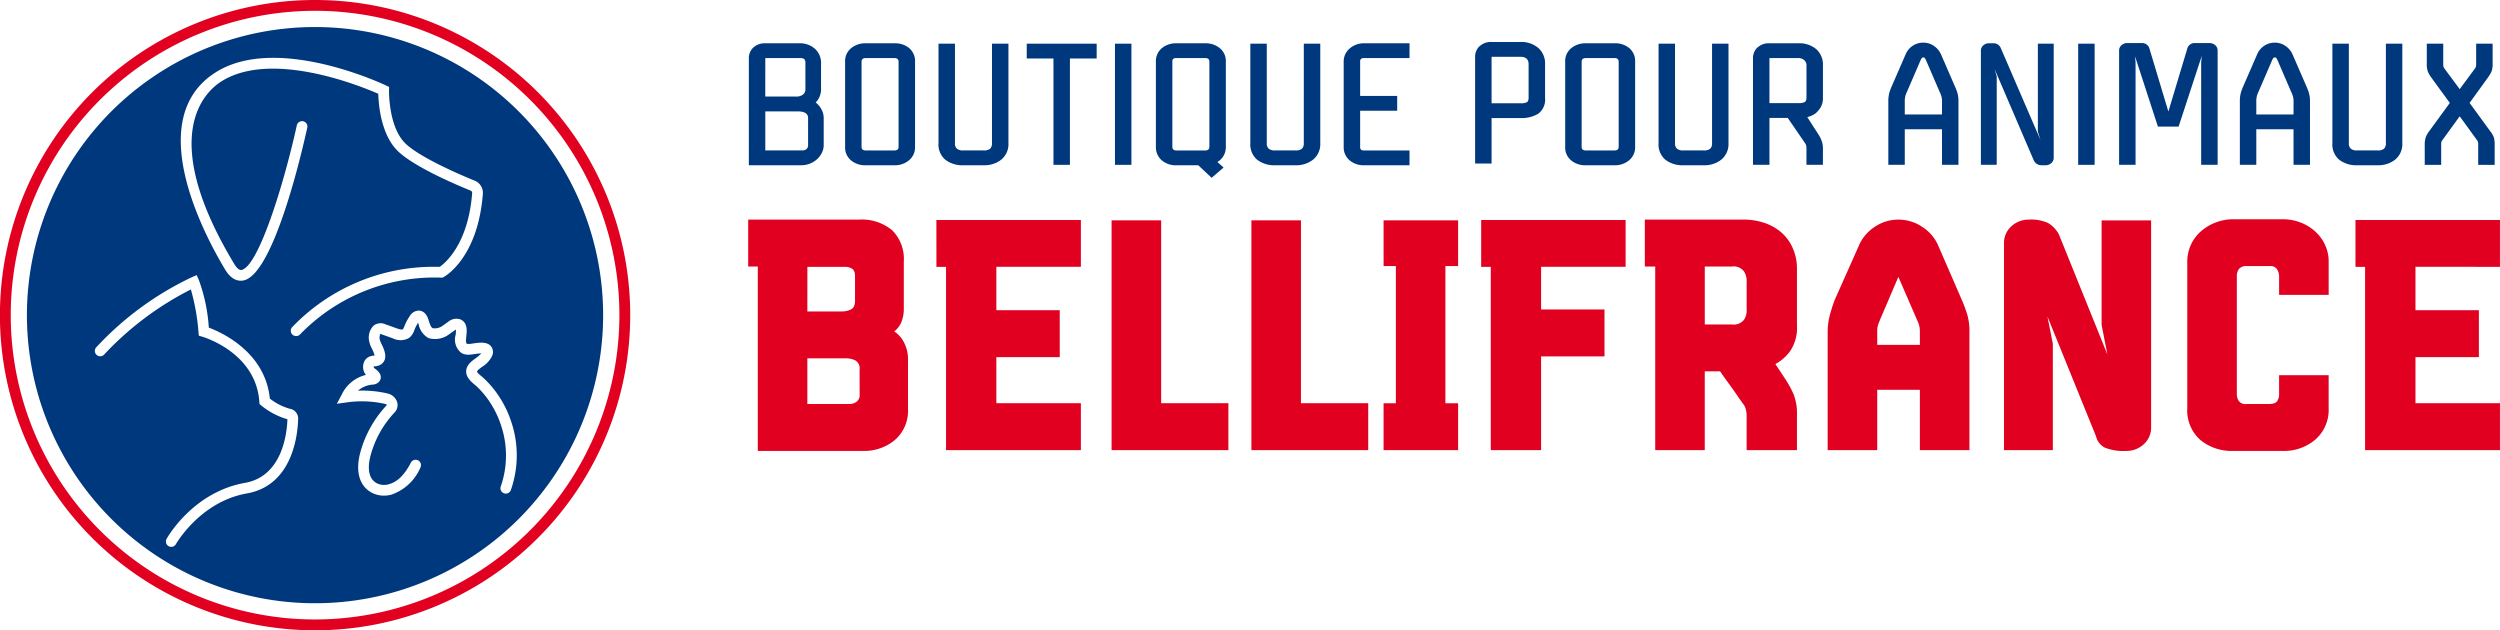 <?xml version="1.0" encoding="UTF-8"?>
<svg xmlns="http://www.w3.org/2000/svg" width="330.471" height="83.317" viewBox="0 0 330.471 83.317">
  <g id="Logo" transform="translate(-52.968 -222.822)">
    <g id="Groupe_171" data-name="Groupe 171" transform="translate(52.968 222.822)">
      <path id="Tracé_67479" data-name="Tracé 67479" d="M137,267.749l.192.006.171-.093c.184-.1,4.516-2.548,5.162-10.991a1.725,1.725,0,0,0-1.074-1.737c-1.6-.649-6.98-2.92-9.068-4.829-2.355-2.155-2.261-7.051-2.26-7.1l.011-.46-.416-.2c-.59-.28-14.565-6.812-22.55-1.707-9.652,6.17-1.442,21.506,1.3,26.06.826,1.371,1.737,1.539,2.36,1.435,4-.658,7.769-16.93,8.483-20.186a.708.708,0,1,0-1.383-.3c-1.693,7.7-5.086,18.723-7.332,19.092-.313.058-.685-.387-.916-.77-10.2-16.914-3.922-22.749-1.753-24.135,6.616-4.227,18.451.593,20.777,1.613.033,1.407.341,5.529,2.718,7.7,2.2,2.012,7.37,4.235,9.49,5.1a.319.319,0,0,1,.2.315c-.518,6.769-3.587,9.278-4.286,9.764-.247-.007-.49-.01-.733-.01a25.887,25.887,0,0,0-18.8,8.008.708.708,0,1,0,1.073.923A24.752,24.752,0,0,1,137,267.749Z" transform="translate(-78.691 -231.05)" fill="none"></path>
      <path id="Tracé_67480" data-name="Tracé 67480" d="M104.8,316.006a7.5,7.5,0,0,1-2.654-1.352c-.618-6.161-6.376-8.747-8.067-9.377a22.275,22.275,0,0,0-1.318-6.306l-.289-.637-.641.282a41.285,41.285,0,0,0-12.62,9.254.708.708,0,1,0,1.058.94,41.066,41.066,0,0,1,11.44-8.58,28.21,28.21,0,0,1,1.006,5.633l.045.479.461.136c.289.084,7.089,2.145,7.54,8.6l.021.306.239.194a9.751,9.751,0,0,0,3.451,1.812c-.063,1.874-.671,7.533-5.607,8.407C92.033,327,88.642,332.947,88.5,333.2a.708.708,0,1,0,1.237.69c.031-.055,3.2-5.609,9.379-6.7,6.077-1.075,6.724-7.817,6.777-9.855A1.3,1.3,0,0,0,104.8,316.006Z" transform="translate(-66.48 -261.961)" fill="none"></path>
      <path id="Tracé_67481" data-name="Tracé 67481" d="M166.364,318.75a13.549,13.549,0,0,0-1.518-1.706c-.1-.091-.211-.187-.333-.289-.175-.145-.639-.53-.593-.661a1.165,1.165,0,0,1,.2-.223c.134-.124.3-.247.475-.375a3.411,3.411,0,0,0,1.313-1.433,1.223,1.223,0,0,0-.135-1.271c-.528-.653-1.591-.494-2.443-.37a4.1,4.1,0,0,1-.455.057h0a1.383,1.383,0,0,1-.281-.018c-.172-.1-.146-.5-.089-1.043.074-.7.185-1.766-.794-2.192a1.661,1.661,0,0,0-1.613.332l-.676.481a1.8,1.8,0,0,1-1.355.361c-.234-.1-.379-.536-.518-.96l-.1-.3c-.317-.9-.891-1.055-1.2-1.071a1.429,1.429,0,0,0-1.229.73,6.769,6.769,0,0,0-.7,1.322,1.26,1.26,0,0,1-.213.417c-.053.041-.232.081-.811-.127l-1.511-.541a1.5,1.5,0,0,0-1.538.187,2.234,2.234,0,0,0-.58,2.089,3.625,3.625,0,0,0,.357.956,4.437,4.437,0,0,1,.352.906l-.094.011a1.9,1.9,0,0,0-.634.151,1.349,1.349,0,0,0-.727.868,1.715,1.715,0,0,0,.2,1.381,1.113,1.113,0,0,0,.115.151,4.764,4.764,0,0,0-3.2,2.59l-.65,1.224,1.373-.191a14.032,14.032,0,0,1,5.008.21,1.111,1.111,0,0,1,.251.13h0a14.726,14.726,0,0,0-3.538,6.313c-.66,2.47-.119,4.391,1.486,5.273a3.448,3.448,0,0,0,1.653.409,3.762,3.762,0,0,0,.955-.124,6.422,6.422,0,0,0,3.855-3.586.708.708,0,1,0-1.257-.653c-.857,1.653-1.8,2.565-2.957,2.869a2.146,2.146,0,0,1-1.568-.157c-1.351-.742-1.081-2.616-.8-3.666a13.384,13.384,0,0,1,3.234-5.745,1.408,1.408,0,0,0,.265-1.339,1.728,1.728,0,0,0-1.212-1.092,14.825,14.825,0,0,0-3.962-.381,3.415,3.415,0,0,1,1.906-.8,1.244,1.244,0,0,0,.912-.408c.281-.383.417-.985-.526-1.678-.066-.049-.134-.093-.154-.106-.05-.078-.047-.2-.073-.2a1.192,1.192,0,0,1,.191-.029,1.594,1.594,0,0,0,.864-.3c.917-.717.349-1.918.008-2.637a3.825,3.825,0,0,1-.236-.56,1.457,1.457,0,0,1,.052-.771.5.5,0,0,1,.187.039l1.51.541a2.251,2.251,0,0,0,2.153-.083,2.341,2.341,0,0,0,.7-1.107,5.085,5.085,0,0,1,.462-.88l.07.208a2.638,2.638,0,0,0,1.321,1.825,3.1,3.1,0,0,0,2.717-.513l.675-.48a1.946,1.946,0,0,1,.217-.137,4.21,4.21,0,0,1-.037.693,2.228,2.228,0,0,0,.788,2.418,1.912,1.912,0,0,0,.985.208h0a5.412,5.412,0,0,0,.665-.072,8.078,8.078,0,0,1,.954-.1,4.287,4.287,0,0,1-.738.633,7.312,7.312,0,0,0-.6.474,1.985,1.985,0,0,0-.577.8c-.37,1.06.538,1.813,1.027,2.218.095.078.186.154.261.224a11.971,11.971,0,0,1,1.358,1.525,12.67,12.67,0,0,1,1.876,3.635,12.477,12.477,0,0,1-.028,8.057.708.708,0,1,0,1.332.478,13.884,13.884,0,0,0,.041-8.977A14.1,14.1,0,0,0,166.364,318.75Z" transform="translate(-100.873 -267.008)" fill="none"></path>
      <path id="Tracé_67482" data-name="Tracé 67482" d="M96.142,225.792a40.228,40.228,0,1,0,40.245,40.215A40.255,40.255,0,0,0,96.142,225.792Z" transform="translate(-54.507 -224.361)" fill="none"></path>
      <g id="Groupe_170" data-name="Groupe 170">
        <path id="Tracé_67483" data-name="Tracé 67483" d="M277.6,297.87a2.919,2.919,0,0,0,.99-1.345,4.641,4.641,0,0,0,.28-1.549v-6.348a5.355,5.355,0,0,0-1.523-4.114,6.25,6.25,0,0,0-4.418-1.422H258.3v6.2h1.268v24.376h13.864a6.333,6.333,0,0,0,4.293-1.474,5.1,5.1,0,0,0,1.7-4.062v-6.6a4.751,4.751,0,0,0-.481-2.107A3.758,3.758,0,0,0,277.6,297.87Zm-11.475-8.532h5.069a1.656,1.656,0,0,1,.818.23c.273.152.409.481.409.99v3.251c0,.61-.187,1-.564,1.167a2.723,2.723,0,0,1-1.126.255H266.12Zm6.906,16.863a1.088,1.088,0,0,1-.435.989,1.626,1.626,0,0,1-.9.279H266.12v-6.043h5.115a2.744,2.744,0,0,1,1.226.278,1.2,1.2,0,0,1,.564,1.2Z" transform="translate(-159.397 -254.061)" fill="#e20020"></path>
        <path id="Tracé_67484" data-name="Tracé 67484" d="M309.955,289.394h1.27v24.225H329.05v-6.2H317.877v-6.093h8.379v-6.2h-8.379v-5.74H329.05V283.2h-19.1Z" transform="translate(-186.171 -254.119)" fill="#e20020"></path>
        <path id="Tracé_67485" data-name="Tracé 67485" d="M364.581,283.3h-6.552v30.369h15.438v-6.2h-8.887Z" transform="translate(-211.089 -254.171)" fill="#e20020"></path>
        <path id="Tracé_67486" data-name="Tracé 67486" d="M402.953,283.3H396.4v30.369h15.441v-6.2h-8.891Z" transform="translate(-230.979 -254.171)" fill="#e20020"></path>
        <path id="Tracé_67487" data-name="Tracé 67487" d="M432.678,289.346H434.3v18.13h-1.625v6.2h9.852v-6.2h-1.679v-18.13h1.679V283.3h-9.852Z" transform="translate(-249.782 -254.171)" fill="#e20020"></path>
        <path id="Tracé_67488" data-name="Tracé 67488" d="M459.454,289.394h1.27v24.225h6.65V301.229h8.382v-6.2h-8.382v-5.639h11.174V283.2H459.454Z" transform="translate(-263.66 -254.119)" fill="#e20020"></path>
        <path id="Tracé_67489" data-name="Tracé 67489" d="M522.475,284.843a6.611,6.611,0,0,0-2.236-1.294,8.407,8.407,0,0,0-2.822-.458H504.369v6.2h1.373v24.273h6.548V303.151h2.028c.309.44.586.84.842,1.194s.5.694.732,1.015.476.66.714,1.014.505.738.809,1.144a1.737,1.737,0,0,1,.309.686,3.354,3.354,0,0,1,.1.736v4.621h6.654v-4.621a6.964,6.964,0,0,0-.459-2.793,14.054,14.054,0,0,0-1.017-1.88l-1.373-2.081a5.93,5.93,0,0,0,1.956-1.725,5.459,5.459,0,0,0,.893-3.353v-7.515a6.578,6.578,0,0,0-.539-2.693A5.9,5.9,0,0,0,522.475,284.843Zm-4.648,10.387a2.1,2.1,0,0,1-.381,1.142,1.731,1.731,0,0,1-1.552.582h-3.6V289.29h3.6a1.7,1.7,0,0,1,1.552.607,2.227,2.227,0,0,1,.381,1.166Z" transform="translate(-286.941 -254.061)" fill="#e20020"></path>
        <path id="Tracé_67490" data-name="Tracé 67490" d="M572.326,293.809l-3.2-7.363a5.543,5.543,0,0,0-2.108-2.414,5.638,5.638,0,0,0-3.125-.939,5.508,5.508,0,0,0-3.1.939,5.589,5.589,0,0,0-2.082,2.414l-3.253,7.31c-.166.442-.32.9-.455,1.372a9.384,9.384,0,0,0-.332,1.345,8.626,8.626,0,0,0-.125,1.4v15.693H561.1v-7.974h5.636v7.974h6.553V297.87a7.679,7.679,0,0,0-.307-2.284A18.118,18.118,0,0,0,572.326,293.809Zm-5.587,5.838H561.1V297.87a2.708,2.708,0,0,1,.128-.915c.084-.236.179-.472.276-.709l2.388-5.587,2.49,5.739a3.6,3.6,0,0,1,.253.66,3.01,3.01,0,0,1,.1.812Z" transform="translate(-312.951 -254.061)" fill="#e20020"></path>
        <path id="Tracé_67491" data-name="Tracé 67491" d="M615.84,297.008l.766,3.912-6.4-15.846a3.893,3.893,0,0,0-1.422-1.524,5.38,5.38,0,0,0-2.54-.458,3.344,3.344,0,0,0-2.339.888,2.949,2.949,0,0,0-.966,2.26v27.322h6.453V299.495l-.714-3.6,6.426,15.842a2.258,2.258,0,0,0,1.169,1.5,6.7,6.7,0,0,0,2.8.433,3.353,3.353,0,0,0,2.345-.89,2.938,2.938,0,0,0,.966-2.26V283.193H615.84Z" transform="translate(-338.032 -254.061)" fill="#e20020"></path>
        <path id="Tracé_67492" data-name="Tracé 67492" d="M670.063,284.536a6.1,6.1,0,0,0-1.929-1.141,6.519,6.519,0,0,0-2.309-.407h-6.5a6.449,6.449,0,0,0-2.338.431,6.537,6.537,0,0,0-1.956,1.169,5.325,5.325,0,0,0-1.8,4.039v19.348a5.211,5.211,0,0,0,1.7,4.163,6.476,6.476,0,0,0,4.395,1.474h6.5a6.352,6.352,0,0,0,4.366-1.525,5.214,5.214,0,0,0,1.728-4.113v-4.367h-6.552v2.487a1.661,1.661,0,0,1-.252.939c-.172.255-.546.382-1.118.382h-2.945a1.108,1.108,0,0,1-1.019-.407,1.7,1.7,0,0,1-.251-.914V290.5a1.543,1.543,0,0,1,.28-.939,1.284,1.284,0,0,1,1.092-.382h2.995a1.013,1.013,0,0,1,.968.456,1.81,1.81,0,0,1,.252.865v2.488h6.552v-4.365a5.174,5.174,0,0,0-.509-2.312A5.57,5.57,0,0,0,670.063,284.536Z" transform="translate(-364.099 -254.007)" fill="#e20020"></path>
        <path id="Tracé_67493" data-name="Tracé 67493" d="M718.5,289.394V283.2h-19.1v6.192h1.27v24.225H718.5v-6.2H707.331v-6.093h8.381v-6.2h-8.381v-5.74Z" transform="translate(-388.033 -254.119)" fill="#e20020"></path>
        <path id="Tracé_67494" data-name="Tracé 67494" d="M94.6,222.822a41.659,41.659,0,1,0,41.676,41.646A41.649,41.649,0,0,0,94.6,222.822Zm0,81.886a40.228,40.228,0,1,1,40.245-40.24A40.268,40.268,0,0,1,94.6,304.708Z" transform="translate(-52.968 -222.822)" fill="#e20020"></path>
      </g>
    </g>
    <g id="Groupe_172" data-name="Groupe 172" transform="translate(56.515 226.396)">
      <path id="Tracé_67495" data-name="Tracé 67495" d="M267.314,242.528a2.486,2.486,0,0,0,.707-1.74v-3.426a2.5,2.5,0,0,0-.8-1.931,3,3,0,0,0-2.108-.734h-4.458a2.225,2.225,0,0,0-1.578.557,1.9,1.9,0,0,0-.6,1.455V250.82h6.934a3.048,3.048,0,0,0,1.1-.2,3.158,3.158,0,0,0,.938-.558,2.831,2.831,0,0,0,.666-.856,2.315,2.315,0,0,0,.258-1.074v-3.562a2.374,2.374,0,0,0-.286-1.115A2.821,2.821,0,0,0,267.314,242.528Zm-6.662-5.873h4.622a.8.8,0,0,1,.53.137.7.7,0,0,1,.149.519v3.5a.816.816,0,0,1-.327.67,1.4,1.4,0,0,1-.9.26h-4.078Zm5.656,11.529a.612.612,0,0,1-.218.5.8.8,0,0,1-.517.176h-4.921V243.7h4.242q1.412,0,1.414.87Z" transform="translate(-163.035 -232.551)" fill="#00387d"></path>
      <path id="Tracé_67496" data-name="Tracé 67496" d="M291.419,234.7h-3.806a2.925,2.925,0,0,0-1.931.653,2.2,2.2,0,0,0-.788,1.795v11.229a2.219,2.219,0,0,0,.775,1.794,2.915,2.915,0,0,0,1.945.652h3.806a2.89,2.89,0,0,0,1.931-.666,2.213,2.213,0,0,0,.789-1.781V237.144a2.241,2.241,0,0,0-.762-1.795A2.9,2.9,0,0,0,291.419,234.7Zm.544,13.677q0,.488-.544.489h-3.806q-.545,0-.545-.489V237.144q0-.49.545-.49h3.806q.544,0,.544.49Z" transform="translate(-176.728 -232.551)" fill="#00387d"></path>
      <path id="Tracé_67497" data-name="Tracé 67497" d="M317.592,247.942a.95.95,0,0,1-.259.761,1.275,1.275,0,0,1-.828.217h-2.72a1.282,1.282,0,0,1-.815-.217.923.923,0,0,1-.272-.761V234.809h-2.175v13.133a2.652,2.652,0,0,0,.911,2.216,3.677,3.677,0,0,0,2.352.72h2.72a3.555,3.555,0,0,0,2.338-.761,2.658,2.658,0,0,0,.925-2.175V234.809h-2.175Z" transform="translate(-190.011 -232.609)" fill="#00387d"></path>
      <path id="Tracé_67498" data-name="Tracé 67498" d="M334.738,236.767h3.534v14.057h2.175V236.767h3.535v-1.958h-9.244Z" transform="translate(-202.563 -232.609)" fill="#00387d"></path>
      <rect id="Rectangle_588" data-name="Rectangle 588" width="2.175" height="16.015" transform="translate(143.839 2.2)" fill="#00387d"></rect>
      <path id="Tracé_67499" data-name="Tracé 67499" d="M376.713,234.7h-3.807a2.914,2.914,0,0,0-1.944.653,2.221,2.221,0,0,0-.775,1.795v11.229a2.275,2.275,0,0,0,.748,1.767,2.814,2.814,0,0,0,1.971.679h2.882l1.768,1.659,1.577-1.36-.815-.734.245-.163a2.27,2.27,0,0,0,.87-1.849V237.144a2.2,2.2,0,0,0-.789-1.795A2.925,2.925,0,0,0,376.713,234.7Zm.544,13.677q0,.488-.544.489h-3.807c-.363,0-.543-.163-.543-.489V237.144a.49.49,0,0,1,.122-.394.707.707,0,0,1,.421-.1h3.807q.545,0,.544.49Z" transform="translate(-220.938 -232.551)" fill="#00387d"></path>
      <path id="Tracé_67500" data-name="Tracé 67500" d="M403.166,247.942a.95.95,0,0,1-.259.761,1.277,1.277,0,0,1-.829.217H399.36a1.282,1.282,0,0,1-.815-.217.923.923,0,0,1-.272-.761V234.809H396.1v13.133a2.652,2.652,0,0,0,.911,2.216,3.677,3.677,0,0,0,2.352.72h2.719a3.557,3.557,0,0,0,2.338-.761,2.658,2.658,0,0,0,.925-2.175V234.809h-2.175Z" transform="translate(-234.367 -232.609)" fill="#00387d"></path>
      <path id="Tracé_67501" data-name="Tracé 67501" d="M422.512,235.391a2.232,2.232,0,0,0-.789,1.754v11.229a2.245,2.245,0,0,0,.762,1.781,2.863,2.863,0,0,0,1.958.666h5.981v-1.958h-5.981a.635.635,0,0,1-.436-.108.533.533,0,0,1-.108-.381v-4.758h4.895v-1.958H423.9v-4.513a.486.486,0,0,1,.123-.394.7.7,0,0,1,.421-.1h5.981V234.7h-5.981A2.818,2.818,0,0,0,422.512,235.391Z" transform="translate(-247.65 -232.551)" fill="#00387d"></path>
      <path id="Tracé_67502" data-name="Tracé 67502" d="M489.038,234.7h-3.806a2.924,2.924,0,0,0-1.931.653,2.2,2.2,0,0,0-.789,1.795v11.229a2.219,2.219,0,0,0,.775,1.794,2.915,2.915,0,0,0,1.945.652h3.806a2.89,2.89,0,0,0,1.931-.666,2.213,2.213,0,0,0,.789-1.781V237.144A2.241,2.241,0,0,0,491,235.35,2.9,2.9,0,0,0,489.038,234.7Zm.544,13.677q0,.488-.544.489h-3.806q-.545,0-.545-.489V237.144q0-.49.545-.49h3.806q.544,0,.544.49Z" transform="translate(-279.159 -232.551)" fill="#00387d"></path>
      <path id="Tracé_67503" data-name="Tracé 67503" d="M515.21,247.942a.95.95,0,0,1-.259.761,1.275,1.275,0,0,1-.828.217H511.4a1.282,1.282,0,0,1-.815-.217.923.923,0,0,1-.272-.761V234.809h-2.175v13.133a2.652,2.652,0,0,0,.911,2.216,3.677,3.677,0,0,0,2.352.72h2.719a3.556,3.556,0,0,0,2.338-.761,2.658,2.658,0,0,0,.925-2.175V234.809H515.21Z" transform="translate(-292.443 -232.609)" fill="#00387d"></path>
      <path id="Tracé_67504" data-name="Tracé 67504" d="M542.411,235.472a3.482,3.482,0,0,0-2.379-.775h-3.807a2.231,2.231,0,0,0-1.074.217,2.743,2.743,0,0,0-.612.435,1.92,1.92,0,0,0-.489,1.332v14.085h2.175v-6.2h2.419l2.257,3.29a1.145,1.145,0,0,1,.19.408,2.013,2.013,0,0,1,.027.326v2.175h2.175v-2.175a2.942,2.942,0,0,0-.136-.911,4.2,4.2,0,0,0-.462-.938l-1.468-2.284a3.016,3.016,0,0,0,1.088-.489,3.533,3.533,0,0,0,.653-.761,2.384,2.384,0,0,0,.327-1.333v-4.241A2.725,2.725,0,0,0,542.411,235.472Zm-1.291,6.4c0,.309-.078.508-.231.6a1.865,1.865,0,0,1-.856.135h-3.807v-5.954h3.807a1.178,1.178,0,0,1,.774.258.887.887,0,0,1,.313.721Z" transform="translate(-305.872 -232.551)" fill="#00387d"></path>
      <path id="Tracé_67505" data-name="Tracé 67505" d="M579.973,240.265l-1.794-4.133a2.651,2.651,0,0,0-.938-1.156,2.426,2.426,0,0,0-1.427-.448,2.473,2.473,0,0,0-1.414.421,2.521,2.521,0,0,0-.925,1.128l-1.821,4.188a5.956,5.956,0,0,0-.327.883,4.141,4.141,0,0,0-.136,1.128v8.4h2.175v-4.7h4.921v4.7h2.175v-8.4a3.8,3.8,0,0,0-.149-1.128A7.1,7.1,0,0,0,579.973,240.265Zm-1.686,3.752h-4.921v-1.74a2.726,2.726,0,0,1,.082-.707,3.115,3.115,0,0,1,.217-.571l1.795-4.16a1.168,1.168,0,0,1,.191-.313.268.268,0,0,1,.163-.04.273.273,0,0,1,.163.04,1.221,1.221,0,0,1,.19.313L577.96,241a3.9,3.9,0,0,1,.231.571,2.309,2.309,0,0,1,.1.707Z" transform="translate(-325.123 -232.464)" fill="#00387d"></path>
      <path id="Tracé_67506" data-name="Tracé 67506" d="M604.123,246.389l.354,1.115L599.23,235.35a1.021,1.021,0,0,0-1.034-.653h-.516a1.108,1.108,0,0,0-.776.285.907.907,0,0,0-.312.694v15.09h2.093V239.075l-.272-.952,5.166,12.045a1.1,1.1,0,0,0,.407.476,1.124,1.124,0,0,0,.626.176h.517a1.106,1.106,0,0,0,.775-.285.906.906,0,0,0,.313-.693V234.751h-2.094Z" transform="translate(-338.289 -232.551)" fill="#00387d"></path>
      <rect id="Rectangle_589" data-name="Rectangle 589" width="2.175" height="16.015" transform="translate(271.163 2.2)" fill="#00387d"></rect>
      <path id="Tracé_67507" data-name="Tracé 67507" d="M646.459,234.641h-1.88a1,1,0,0,0-1.008.625l-2.534,8.429-2.533-8.429a1.007,1.007,0,0,0-1.009-.625h-1.88a1.11,1.11,0,0,0-.776.285.9.9,0,0,0-.313.693v15.118H636.7V237.142l-.082-.788,3.036,9.326h2.738l3.063-9.354-.081.816v13.595h2.175V235.619a.9.9,0,0,0-.315-.693A1.108,1.108,0,0,0,646.459,234.641Z" transform="translate(-357.951 -232.522)" fill="#00387d"></path>
      <path id="Tracé_67508" data-name="Tracé 67508" d="M676.442,240.265l-1.794-4.133a2.651,2.651,0,0,0-.938-1.156,2.425,2.425,0,0,0-1.427-.448,2.474,2.474,0,0,0-1.414.421,2.521,2.521,0,0,0-.925,1.128l-1.821,4.188a5.9,5.9,0,0,0-.327.883,4.143,4.143,0,0,0-.136,1.128v8.4h2.175v-4.7h4.921v4.7h2.175v-8.4a3.784,3.784,0,0,0-.15-1.128A7.028,7.028,0,0,0,676.442,240.265Zm-1.686,3.752h-4.921v-1.74a2.726,2.726,0,0,1,.082-.707,3.115,3.115,0,0,1,.217-.571l1.795-4.16a1.168,1.168,0,0,1,.191-.313.268.268,0,0,1,.163-.04.273.273,0,0,1,.163.04,1.217,1.217,0,0,1,.19.313l1.794,4.16a3.9,3.9,0,0,1,.231.571,2.324,2.324,0,0,1,.1.707Z" transform="translate(-375.125 -232.464)" fill="#00387d"></path>
      <path id="Tracé_67509" data-name="Tracé 67509" d="M700.13,247.942a.95.95,0,0,1-.259.761,1.278,1.278,0,0,1-.829.217h-2.72a1.281,1.281,0,0,1-.815-.217.923.923,0,0,1-.273-.761V234.809h-2.175v13.133a2.652,2.652,0,0,0,.91,2.216,3.676,3.676,0,0,0,2.352.72h2.72a3.554,3.554,0,0,0,2.338-.761,2.657,2.657,0,0,0,.925-2.175V234.809H700.13Z" transform="translate(-388.291 -232.609)" fill="#00387d"></path>
      <path id="Tracé_67510" data-name="Tracé 67510" d="M727.541,247.208a2.838,2.838,0,0,0-.49-.843l-2.719-3.725,2.474-3.426a3.694,3.694,0,0,0,.449-.788,3.106,3.106,0,0,0,.121-1.006v-2.611H725.2v2.611a2.158,2.158,0,0,1-.028.421,1.117,1.117,0,0,1-.217.367l-1.931,2.611-1.931-2.611a1.128,1.128,0,0,1-.218-.367,2.312,2.312,0,0,1-.026-.421v-2.611h-2.175v2.611a3.228,3.228,0,0,0,.121,1.019,3.54,3.54,0,0,0,.422.775l2.5,3.426L719,246.365a3.415,3.415,0,0,0-.475.843,3.2,3.2,0,0,0-.123,1.005v2.611h2.175v-2.611a1.922,1.922,0,0,1,.028-.408,1.066,1.066,0,0,1,.19-.327l2.229-3.072,2.229,3.072a1.1,1.1,0,0,1,.19.327,2,2,0,0,1,.028.408v2.611h2.175v-2.611A3.6,3.6,0,0,0,727.541,247.208Z" transform="translate(-401.428 -232.609)" fill="#00387d"></path>
      <path id="Tracé_67511" data-name="Tracé 67511" d="M98.419,230.242a38.084,38.084,0,1,0,38.092,38.072A38.095,38.095,0,0,0,98.419,230.242Zm-9,61.651c-6.181,1.094-9.348,6.648-9.379,6.7a.708.708,0,1,1-1.237-.69c.142-.252,3.533-6.2,10.368-7.407,4.937-.874,5.544-6.533,5.607-8.407a9.75,9.75,0,0,1-3.451-1.812l-.239-.194-.021-.306c-.45-6.45-7.25-8.511-7.54-8.6l-.461-.136-.045-.479a28.21,28.21,0,0,0-1.006-5.633,41.066,41.066,0,0,0-11.44,8.58.708.708,0,1,1-1.058-.94,41.285,41.285,0,0,1,12.62-9.254l.641-.282.289.637a22.276,22.276,0,0,1,1.318,6.306c1.691.63,7.448,3.216,8.067,9.377a7.5,7.5,0,0,0,2.654,1.352,1.3,1.3,0,0,1,1.09,1.326C96.145,284.076,95.5,290.818,89.421,291.893Zm7.033-21.028a.708.708,0,0,1-1.073-.923,25.887,25.887,0,0,1,18.8-8.008c.243,0,.486,0,.733.01.7-.487,3.769-3,4.286-9.764a.319.319,0,0,0-.2-.315c-2.121-.862-7.29-3.085-9.49-5.1-2.378-2.175-2.685-6.3-2.718-7.7-2.326-1.02-14.161-5.84-20.777-1.613-2.168,1.386-8.448,7.221,1.753,24.135.231.382.6.827.916.77,2.246-.369,5.639-11.388,7.332-19.092a.708.708,0,1,1,1.383.3c-.714,3.256-4.485,19.528-8.483,20.186-.623.1-1.534-.064-2.36-1.435-2.746-4.554-10.956-19.89-1.3-26.06,7.984-5.1,21.96,1.427,22.55,1.707l.416.2-.011.46c0,.05-.095,4.945,2.26,7.1,2.088,1.909,7.468,4.18,9.068,4.829a1.725,1.725,0,0,1,1.074,1.737c-.646,8.444-4.979,10.892-5.162,10.991l-.171.093-.192-.006A24.752,24.752,0,0,0,96.454,270.865Zm27.867,20.561a.708.708,0,1,1-1.332-.478,12.477,12.477,0,0,0,.028-8.057,12.671,12.671,0,0,0-1.876-3.635,11.973,11.973,0,0,0-1.358-1.525c-.075-.071-.166-.146-.261-.224-.489-.405-1.4-1.158-1.027-2.218a1.985,1.985,0,0,1,.577-.8,7.3,7.3,0,0,1,.6-.474,4.285,4.285,0,0,0,.738-.633,8.077,8.077,0,0,0-.954.1,5.417,5.417,0,0,1-.665.072h0a1.911,1.911,0,0,1-.985-.208,2.228,2.228,0,0,1-.788-2.418,4.208,4.208,0,0,0,.037-.693,1.941,1.941,0,0,0-.217.137l-.675.48a3.1,3.1,0,0,1-2.717.513,2.638,2.638,0,0,1-1.321-1.825l-.07-.208a5.088,5.088,0,0,0-.462.88,2.341,2.341,0,0,1-.7,1.107,2.251,2.251,0,0,1-2.153.083l-1.51-.541a.5.5,0,0,0-.187-.039,1.457,1.457,0,0,0-.052.771,3.825,3.825,0,0,0,.236.56c.341.718.909,1.919-.008,2.637a1.594,1.594,0,0,1-.864.3,1.189,1.189,0,0,0-.191.029c.026,0,.023.124.073.2.02.013.088.058.154.106.944.694.807,1.3.526,1.678a1.244,1.244,0,0,1-.912.408,3.415,3.415,0,0,0-1.906.8,14.825,14.825,0,0,1,3.962.381,1.729,1.729,0,0,1,1.212,1.092,1.408,1.408,0,0,1-.265,1.339,13.383,13.383,0,0,0-3.234,5.745c-.281,1.05-.551,2.923.8,3.666a2.146,2.146,0,0,0,1.568.157c1.16-.3,2.1-1.216,2.957-2.869a.708.708,0,1,1,1.257.653,6.422,6.422,0,0,1-3.855,3.586,3.765,3.765,0,0,1-.955.124,3.448,3.448,0,0,1-1.653-.409c-1.605-.881-2.146-2.8-1.486-5.273a14.726,14.726,0,0,1,3.538-6.313h0a1.113,1.113,0,0,0-.251-.13,14.033,14.033,0,0,0-5.008-.21l-1.373.191.65-1.224a4.764,4.764,0,0,1,3.2-2.59,1.113,1.113,0,0,1-.115-.151,1.715,1.715,0,0,1-.2-1.381,1.349,1.349,0,0,1,.727-.868,1.9,1.9,0,0,1,.634-.151l.094-.011a4.437,4.437,0,0,0-.352-.906,3.626,3.626,0,0,1-.357-.956,2.234,2.234,0,0,1,.58-2.089,1.5,1.5,0,0,1,1.537-.187l1.511.541c.579.208.758.168.811.127a1.261,1.261,0,0,0,.213-.417,6.771,6.771,0,0,1,.7-1.322,1.429,1.429,0,0,1,1.229-.73c.312.015.885.174,1.2,1.071l.1.3c.139.425.284.863.518.96a1.8,1.8,0,0,0,1.355-.361l.676-.481a1.661,1.661,0,0,1,1.613-.332c.979.426.868,1.488.794,2.192-.057.548-.084.943.089,1.043a1.38,1.38,0,0,0,.281.018h0a4.1,4.1,0,0,0,.455-.057c.852-.124,1.915-.283,2.443.37a1.223,1.223,0,0,1,.135,1.271,3.411,3.411,0,0,1-1.313,1.432c-.172.129-.341.251-.475.375a1.163,1.163,0,0,0-.2.223c-.046.131.418.516.593.661.122.1.237.2.333.289a13.551,13.551,0,0,1,1.518,1.706,14.1,14.1,0,0,1,2.086,4.039A13.884,13.884,0,0,1,124.32,291.426Z" transform="translate(-60.331 -230.242)" fill="#00387d"></path>
      <path id="Tracé_67512" data-name="Tracé 67512" d="M466.139,235.13a3.455,3.455,0,0,0-2.365-.789h-3.807a2.231,2.231,0,0,0-1.074.217,2.743,2.743,0,0,0-.612.436,1.918,1.918,0,0,0-.489,1.332V250.41h2.175V244.4h3.807a4.262,4.262,0,0,0,2.379-.584,2.341,2.341,0,0,0,.884-2.107v-4.432A2.713,2.713,0,0,0,466.139,235.13Zm-1.278,6.58q0,.462-.231.6a1.858,1.858,0,0,1-.856.135h-3.807V236.3h3.807q1.087,0,1.087.979Z" transform="translate(-266.345 -232.367)" fill="#00387d"></path>
    </g>
  </g>
</svg>
